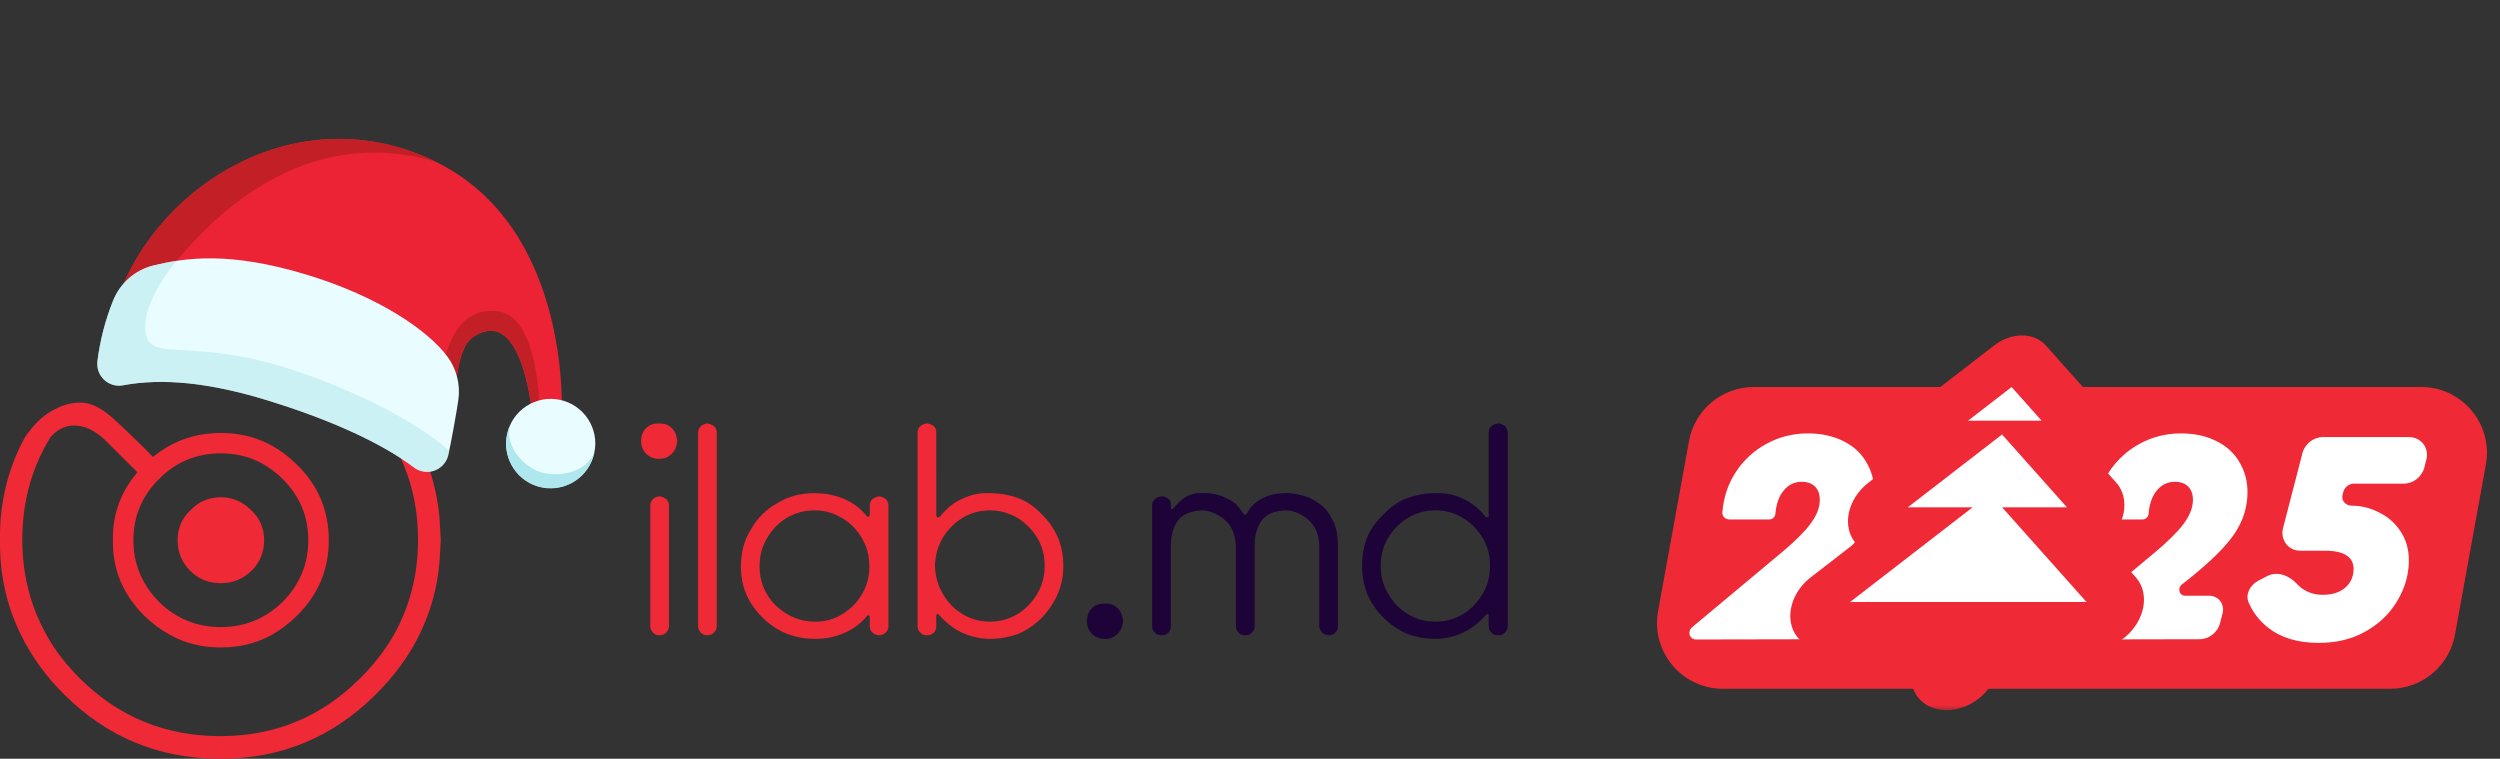<svg width="257" height="78" viewBox="0 0 257 78" fill="none" xmlns="http://www.w3.org/2000/svg">
<rect x="0" y="0" width="257" height="78" fill="#333333" stroke="none"/>
<g clip-path="url(#clip0_2339_166)">
<path d="M8.471 41.395C7.488 41.349 6.505 41.581 5.522 42.139C4.491 42.651 3.509 43.58 2.573 44.929C0.84 48.093 -0.049 51.628 -0.002 55.488C-0.049 59.069 0.701 62.326 2.152 65.255C3.229 67.442 4.68 69.489 6.6 71.396C11.047 75.814 16.384 78.001 22.657 78.001C28.883 78.001 34.173 75.814 38.62 71.396C40.539 69.489 42.037 67.442 43.114 65.255C44.237 62.977 44.94 60.511 45.174 57.86C45.221 57.069 45.268 56.279 45.314 55.488C45.268 54.697 45.221 53.907 45.174 53.116C44.659 47.907 42.505 43.395 38.62 39.581C35.297 36.232 31.411 34.186 27.01 33.396C26.823 32.605 26.448 31.954 25.84 31.349C25.324 30.837 24.763 30.465 24.108 30.233C23.686 30.093 23.218 30 22.703 30C22.188 30 21.672 30.093 21.252 30.233C20.643 30.465 20.081 30.837 19.567 31.349C18.677 32.187 18.256 33.21 18.256 34.419C18.256 35.628 18.678 36.698 19.567 37.581C20.409 38.419 21.439 38.838 22.704 38.838C23.92 38.838 24.951 38.419 25.84 37.581C26.402 36.977 26.777 36.373 26.965 35.675C30.756 36.466 34.08 38.279 36.983 41.163C40.962 45.117 42.975 49.907 42.975 55.489C42.975 59.072 42.133 62.327 40.493 65.257C39.557 66.885 38.387 68.372 36.983 69.768C33.003 73.721 28.228 75.675 22.658 75.675C17.04 75.675 12.218 73.721 8.239 69.768C6.834 68.372 5.664 66.885 4.774 65.257C3.136 62.327 2.293 59.072 2.293 55.489C2.293 51.536 3.277 48.047 5.196 44.931C6.038 44.001 6.974 43.63 8.052 43.768C9.082 43.908 10.065 44.466 11.048 45.489L14.137 48.559C14.09 48.559 14.043 48.605 14.043 48.652C12.404 50.605 11.562 52.884 11.609 55.535C11.562 58.558 12.639 61.115 14.839 63.302C15.636 64.093 16.525 64.744 17.461 65.257C19.006 66.14 20.785 66.557 22.705 66.557C24.625 66.557 26.356 66.14 27.948 65.257C28.838 64.744 29.727 64.093 30.523 63.302C32.723 61.115 33.8 58.558 33.8 55.535C33.8 52.511 32.724 49.907 30.523 47.768C28.323 45.582 25.748 44.512 22.705 44.512C20.036 44.512 17.695 45.348 15.729 46.977C14.325 45.535 13.015 44.279 11.797 43.162C10.532 42 9.455 41.442 8.471 41.395ZM13.715 55.535C13.715 53.069 14.604 50.976 16.336 49.255C18.069 47.488 20.221 46.604 22.703 46.604C25.184 46.604 27.291 47.488 29.069 49.255C30.801 50.976 31.691 53.069 31.691 55.535C31.691 57.999 30.801 60.091 29.069 61.86C27.291 63.581 25.184 64.465 22.703 64.465C20.221 64.465 18.068 63.581 16.336 61.86C14.604 60.092 13.715 58 13.715 55.535Z" fill="#EF2936"/>
<path d="M19.569 52.464C18.679 53.301 18.258 54.325 18.258 55.534C18.258 56.743 18.68 57.813 19.569 58.697C20.412 59.532 21.441 59.953 22.706 59.953C23.923 59.953 24.953 59.533 25.842 58.697C26.732 57.813 27.153 56.742 27.153 55.534C27.153 54.324 26.731 53.301 25.842 52.464C24.953 51.58 23.923 51.116 22.706 51.116C21.441 51.116 20.412 51.58 19.569 52.464Z" fill="#EF2936"/>
<path d="M140.535 55.255C140.207 56.139 140.021 57.117 140.021 58.14C140.021 59.209 140.207 60.139 140.535 61.023C140.91 61.906 141.472 62.745 142.22 63.489C142.971 64.233 143.766 64.79 144.656 65.163C145.544 65.489 146.529 65.674 147.559 65.674C148.542 65.674 149.524 65.442 150.415 65.024C151.304 64.606 152.1 63.954 152.803 63.163C152.896 63.117 152.943 63.07 152.989 63.117C153.037 63.163 153.037 63.257 153.037 63.302C153.037 63.35 153.037 63.489 153.037 63.675C153.037 63.86 153.037 64.047 153.037 64.185V64.418C153.037 64.651 153.13 64.883 153.317 65.023C153.457 65.208 153.691 65.303 153.972 65.303H154.112C154.346 65.303 154.534 65.208 154.721 65.023C154.861 64.883 154.955 64.651 155.001 64.418V44.464C154.955 44.185 154.862 43.953 154.721 43.813C154.534 43.673 154.346 43.58 154.112 43.534H153.972C153.691 43.58 153.457 43.673 153.317 43.813C153.13 43.953 153.037 44.185 153.037 44.464V45.209C153.037 45.721 153.037 46.325 153.037 47.115C153.037 47.906 153.037 48.697 153.037 49.488C153.037 50.279 153.037 51.022 153.037 51.674C153.037 52.325 153.037 52.789 153.037 53.022C153.037 53.115 152.989 53.162 152.896 53.208C152.849 53.208 152.756 53.162 152.71 53.115C152.007 52.231 151.211 51.627 150.368 51.255C149.479 50.836 148.543 50.65 147.56 50.697C146.53 50.697 145.546 50.883 144.657 51.208C143.768 51.534 142.972 52.092 142.221 52.882C141.472 53.581 140.91 54.371 140.535 55.255ZM142.688 55.302C143.204 54.464 143.859 53.767 144.702 53.255C145.543 52.743 146.479 52.464 147.557 52.464C148.633 52.464 149.569 52.743 150.413 53.255C151.254 53.767 151.912 54.464 152.425 55.302C152.941 56.185 153.174 57.116 153.174 58.139C153.174 59.208 152.941 60.138 152.425 61.022C151.911 61.906 151.254 62.603 150.413 63.116C149.57 63.627 148.634 63.907 147.557 63.907C146.48 63.907 145.544 63.627 144.702 63.116C143.859 62.603 143.203 61.906 142.688 61.022C142.173 60.139 141.939 59.209 141.939 58.139C141.94 57.117 142.174 56.186 142.688 55.302Z" fill="#1E0338"/>
<path d="M132.156 52.465C132.529 52.465 132.997 52.557 133.513 52.79C134.027 53.023 134.543 53.395 134.964 53.953C135.385 54.512 135.619 55.303 135.619 56.279V64.418C135.667 64.651 135.759 64.883 135.901 65.023C136.087 65.208 136.321 65.303 136.555 65.303H136.649C136.883 65.303 137.117 65.208 137.258 65.023C137.444 64.883 137.538 64.651 137.538 64.418V56.139C137.538 54.978 137.352 54.047 136.931 53.349C136.556 52.605 136.088 52.047 135.48 51.675C134.916 51.257 134.309 51.024 133.7 50.884C133.092 50.745 132.577 50.652 132.157 50.698C131.22 50.698 130.424 50.884 129.815 51.21C129.161 51.536 128.644 52.001 128.317 52.559C128.178 52.792 128.082 52.932 127.989 52.932C127.895 52.885 127.755 52.745 127.614 52.513C127.286 52.001 126.866 51.582 126.352 51.35C125.835 51.07 125.367 50.884 124.853 50.791C124.385 50.698 123.962 50.652 123.588 50.698C122.98 50.652 122.465 50.791 121.997 51.024C121.575 51.257 121.106 51.675 120.592 52.28C120.544 52.327 120.498 52.373 120.452 52.327C120.406 52.327 120.358 52.28 120.358 52.187C120.358 52.141 120.358 52.094 120.358 51.955C120.358 51.861 120.358 51.815 120.358 51.768C120.358 51.536 120.264 51.396 120.076 51.257C119.89 51.117 119.703 51.024 119.469 51.024H119.375C119.093 51.07 118.859 51.163 118.719 51.303C118.532 51.489 118.439 51.722 118.439 51.955V64.419C118.439 64.651 118.532 64.884 118.719 65.024C118.859 65.209 119.093 65.304 119.375 65.304H119.469C119.703 65.304 119.937 65.209 120.124 65.024C120.264 64.884 120.358 64.651 120.358 64.419C120.358 64.373 120.358 64.093 120.358 63.583C120.358 63.07 120.358 62.42 120.358 61.629C120.358 60.838 120.358 60.048 120.358 59.257C120.358 58.466 120.358 57.768 120.358 57.211C120.358 56.606 120.358 56.28 120.358 56.187C120.358 55.071 120.592 54.187 121.106 53.489C121.622 52.838 122.465 52.512 123.588 52.465C123.916 52.465 124.385 52.558 124.898 52.791C125.46 53.024 125.928 53.395 126.351 53.907C126.771 54.465 127.005 55.255 127.051 56.233V64.418C127.051 64.651 127.147 64.883 127.333 65.023C127.474 65.208 127.708 65.303 127.942 65.303H128.081C128.315 65.303 128.549 65.208 128.689 65.023C128.876 64.883 128.971 64.651 128.971 64.418C128.971 64.372 128.971 64.092 128.971 63.582C128.971 63.069 128.971 62.419 128.971 61.628C128.971 60.837 128.971 60.047 128.971 59.256C128.971 58.465 128.971 57.767 128.971 57.162C128.971 56.604 128.971 56.279 128.971 56.186C128.971 55.07 129.205 54.186 129.72 53.488C130.235 52.837 131.031 52.511 132.156 52.465Z" fill="#1E0338"/>
<path d="M113.665 62.046H113.524C113.008 62.046 112.587 62.185 112.26 62.511C111.932 62.837 111.745 63.257 111.745 63.767V63.907C111.745 64.418 111.932 64.838 112.26 65.163C112.587 65.489 113.008 65.674 113.524 65.674H113.665C114.179 65.674 114.553 65.489 114.881 65.163C115.209 64.838 115.397 64.418 115.443 63.907V63.767C115.397 63.257 115.209 62.837 114.881 62.511C114.553 62.185 114.179 62.046 113.665 62.046Z" fill="#1E0338"/>
<path d="M96.248 47.116C96.248 46.325 96.248 45.72 96.248 45.209V44.465C96.248 44.186 96.155 43.953 96.014 43.814C95.828 43.674 95.594 43.581 95.359 43.534H95.219C94.985 43.581 94.751 43.674 94.612 43.814C94.424 43.953 94.33 44.186 94.33 44.465V64.418C94.33 64.65 94.424 64.883 94.612 65.023C94.751 65.208 94.985 65.303 95.219 65.303H95.359C95.594 65.303 95.828 65.208 96.014 65.023C96.155 64.883 96.248 64.65 96.248 64.418C96.248 64.372 96.248 64.325 96.248 64.185C96.248 64.047 96.248 63.859 96.248 63.674C96.248 63.489 96.248 63.349 96.248 63.302C96.248 63.257 96.296 63.163 96.342 63.117C96.39 63.069 96.438 63.069 96.483 63.163C97.185 63.953 97.981 64.606 98.87 65.024C99.761 65.442 100.743 65.674 101.774 65.674C102.804 65.674 103.786 65.489 104.675 65.163C105.566 64.791 106.362 64.233 107.111 63.489C107.813 62.744 108.375 61.906 108.75 61.023C109.123 60.14 109.312 59.209 109.312 58.14C109.312 57.116 109.124 56.139 108.75 55.255C108.375 54.372 107.813 53.581 107.111 52.883C106.362 52.092 105.567 51.535 104.675 51.209C103.787 50.883 102.804 50.697 101.774 50.697C100.743 50.651 99.807 50.837 98.966 51.256C98.075 51.628 97.326 52.232 96.624 53.116C96.576 53.162 96.484 53.209 96.39 53.209C96.342 53.162 96.296 53.116 96.249 53.023C96.249 52.79 96.249 52.325 96.249 51.674C96.249 51.024 96.249 50.278 96.249 49.488C96.249 48.698 96.248 47.906 96.248 47.116ZM96.11 58.139C96.156 57.115 96.39 56.185 96.906 55.302C97.42 54.464 98.075 53.766 98.918 53.255C99.761 52.743 100.696 52.464 101.774 52.464C102.804 52.464 103.741 52.743 104.63 53.255C105.426 53.766 106.128 54.463 106.642 55.302C107.158 56.185 107.392 57.115 107.392 58.139C107.392 59.208 107.158 60.138 106.642 61.022C106.127 61.905 105.425 62.603 104.63 63.116C103.741 63.627 102.804 63.907 101.774 63.907C100.697 63.907 99.762 63.627 98.918 63.116C98.075 62.603 97.419 61.905 96.906 61.022C96.39 60.139 96.156 59.208 96.11 58.139Z" fill="#EF2936"/>
<path d="M77.196 54.418C76.495 55.535 76.166 56.791 76.166 58.232C76.166 59.628 76.495 60.883 77.196 62C77.898 63.116 78.787 63.999 79.958 64.697C81.081 65.348 82.346 65.673 83.797 65.673C84.874 65.673 85.856 65.488 86.793 65.07C87.73 64.651 88.526 64.092 89.135 63.302C89.18 63.257 89.273 63.257 89.321 63.257C89.369 63.257 89.415 63.35 89.415 63.535C89.415 63.674 89.415 63.815 89.415 64.048C89.415 64.28 89.415 64.373 89.415 64.418C89.415 64.651 89.508 64.883 89.697 65.023C89.883 65.208 90.117 65.303 90.351 65.303H90.399C90.633 65.303 90.865 65.208 91.054 65.023C91.24 64.838 91.334 64.605 91.334 64.372V51.953C91.334 51.72 91.24 51.487 91.054 51.301C90.865 51.162 90.633 51.069 90.399 51.022H90.351C90.117 51.069 89.883 51.162 89.697 51.301C89.508 51.487 89.415 51.72 89.415 51.953C89.415 52.139 89.415 52.325 89.415 52.511C89.415 52.697 89.415 52.79 89.415 52.837C89.415 53.023 89.369 53.116 89.274 53.116C89.18 53.116 89.088 53.069 89.04 52.976C88.433 52.232 87.683 51.674 86.7 51.256C85.764 50.883 84.781 50.697 83.752 50.697C82.301 50.697 81.037 51.023 79.911 51.721C78.742 52.371 77.852 53.255 77.196 54.418ZM83.751 52.465C84.781 52.465 85.718 52.744 86.559 53.255C87.448 53.767 88.104 54.464 88.618 55.348C89.135 56.233 89.369 57.162 89.369 58.233C89.369 59.257 89.135 60.188 88.618 61.071C88.104 61.954 87.448 62.604 86.607 63.117C85.81 63.628 84.874 63.908 83.797 63.908C82.721 63.908 81.785 63.628 80.895 63.117C80.052 62.604 79.349 61.954 78.835 61.071C78.319 60.188 78.085 59.257 78.085 58.233C78.085 57.163 78.319 56.234 78.835 55.348C79.349 54.465 80.006 53.767 80.847 53.255C81.69 52.744 82.673 52.465 83.751 52.465Z" fill="#EF2936"/>
<path d="M68.769 51.953C68.769 51.72 68.675 51.487 68.488 51.301C68.301 51.162 68.067 51.069 67.832 51.022H67.785C67.504 51.069 67.27 51.162 67.13 51.301C66.942 51.487 66.849 51.72 66.849 51.953V64.372C66.849 64.604 66.942 64.837 67.13 65.022C67.27 65.207 67.504 65.302 67.785 65.302H67.832C68.067 65.302 68.301 65.207 68.488 65.022C68.675 64.837 68.769 64.604 68.769 64.372V51.953Z" fill="#EF2936"/>
<path d="M73.404 43.814C73.217 43.674 72.983 43.581 72.749 43.534H72.703C72.421 43.581 72.187 43.674 72.046 43.814C71.86 44 71.766 44.232 71.766 44.465V64.372C71.766 64.605 71.86 64.838 72.046 65.023C72.187 65.208 72.421 65.303 72.703 65.303H72.749C72.983 65.303 73.217 65.208 73.404 65.023C73.592 64.838 73.685 64.605 73.685 64.372V44.464C73.684 44.231 73.592 44 73.404 43.814Z" fill="#EF2936"/>
<path d="M67.833 43.534H67.693C67.178 43.534 66.756 43.674 66.429 44C66.101 44.325 65.914 44.743 65.914 45.255V45.395C65.914 45.907 66.101 46.325 66.429 46.651C66.757 46.977 67.178 47.163 67.693 47.163H67.833C68.349 47.163 68.723 46.977 69.051 46.651C69.379 46.325 69.566 45.907 69.613 45.395V45.255C69.566 44.743 69.379 44.325 69.051 44C68.723 43.674 68.349 43.534 67.833 43.534Z" fill="#EF2936"/>
</g>
<g clip-path="url(#clip1_2339_166)">
<path d="M10.895 38.367C15.412 37.25 23.388 38.323 28.55 39.785C34.301 41.412 40.63 43.88 44.24 47.514C44.24 47.514 45.757 46.144 46.474 42.09C46.953 39.398 47.001 35.752 48.636 34.657C53.921 31.096 54.783 43.306 54.783 43.306L57.729 42.884C57.729 42.884 58.962 23.507 44.729 16.596C27.982 8.465 10.262 23.174 10.895 38.367Z" fill="#EB2335"/>
<path d="M55.514 43.191L54.785 43.296C54.785 43.296 53.933 31.088 48.638 34.647C47.003 35.742 46.953 39.398 46.476 42.08C45.759 46.133 44.242 47.504 44.242 47.504C43.685 46.949 43.09 46.428 42.462 45.962C43.354 45.041 44.346 43.206 44.89 40.403C45.741 36.014 46.763 31.547 51.135 31.989C55.238 32.425 55.504 41.185 55.514 43.191Z" fill="#C22026"/>
<path d="M44.729 16.596C22.852 10.366 10.893 38.377 10.893 38.377C10.262 23.174 27.982 8.465 44.729 16.596Z" fill="#C22026"/>
<path d="M46.066 46.843C45.75 48.032 44.528 48.749 43.339 48.433C43.053 48.362 42.789 48.233 42.548 48.047C38.949 45.34 33.427 42.982 27.529 41.167C21.515 39.317 16.701 38.854 12.667 39.606C11.453 39.846 10.273 39.045 10.043 37.833C9.998 37.605 9.995 37.376 10.014 37.141C10.283 34.996 10.824 32.889 11.636 30.881C12.358 29.092 13.889 27.756 15.763 27.293C19.168 26.469 23.631 25.85 31.506 28.231C38.989 30.497 43.962 33.974 45.941 36.586C46.923 37.875 47.346 39.502 47.117 41.115C47.003 41.995 46.298 45.947 46.066 46.843Z" fill="#E9FCFF"/>
<path opacity="0.5" d="M46.185 46.328C46.139 46.547 46.101 46.725 46.066 46.843C45.75 48.032 44.528 48.749 43.339 48.433C43.053 48.362 42.789 48.233 42.548 48.047C38.949 45.34 33.437 42.984 27.53 41.167C21.515 39.317 16.701 38.854 12.658 39.604C11.443 39.844 10.271 39.055 10.031 37.841C9.986 37.613 9.975 37.372 10.004 37.139C10.283 34.997 10.824 32.889 11.636 30.881C12.358 29.092 13.887 27.766 15.761 27.303C16.495 27.126 17.28 26.951 18.138 26.821C18.138 26.821 14.088 31.506 15.084 34.688C15.815 37.014 20.316 34.845 29.874 37.958C35.732 39.858 42.422 43.025 46.185 46.328Z" fill="#AEE7ED"/>
<path d="M55.662 50.067C58.137 50.593 60.569 49.014 61.096 46.539C61.622 44.064 60.042 41.631 57.567 41.105C55.093 40.578 52.66 42.158 52.133 44.633C51.607 47.108 53.187 49.541 55.662 50.067Z" fill="#E9FCFF"/>
<path d="M60.991 46.932C60.269 49.354 57.722 50.733 55.298 50.021C52.876 49.298 51.496 46.751 52.209 44.327C52.215 44.297 52.221 44.267 52.238 44.24C52.279 44.093 52.329 43.958 52.388 43.825C51.934 46.107 54.059 48.127 55.68 48.565C57.475 49.061 60.192 48.642 61.104 46.499C61.073 46.648 61.033 46.785 60.991 46.932Z" fill="#AEE7ED"/>
</g>
<path d="M173.63 45.34C174.216 42.122 177.019 39.782 180.29 39.782H248.889C253.112 39.782 256.305 43.607 255.549 47.762L252.37 65.25C251.784 68.468 248.981 70.808 245.71 70.808H177.111C172.888 70.808 169.695 66.983 170.451 62.828L173.63 45.34Z" fill="#EF2936"/>
<path d="M185.951 60.074C185.445 60.471 185.663 61.239 186.281 61.239H188.737C189.705 61.239 190.367 62.11 190.12 63.06L189.859 64.065C189.612 65.016 188.726 65.711 187.756 65.713L174.345 65.739C173.891 65.74 173.58 65.333 173.694 64.888V64.888C173.735 64.727 173.829 64.579 173.96 64.47L183.296 56.674C184.541 55.625 185.46 54.712 186.051 53.935C186.664 53.138 187.002 52.372 187.063 51.637C187.117 50.987 186.981 50.472 186.654 50.095C186.327 49.717 185.848 49.528 185.216 49.528C184.479 49.528 183.865 49.822 183.374 50.41C182.883 50.997 182.595 51.805 182.509 52.834V52.834C182.483 53.147 182.208 53.4 181.894 53.4H177.788C177.354 53.4 177.024 53.077 177.06 52.645V52.645C177.187 51.113 177.649 49.738 178.445 48.521C179.264 47.282 180.313 46.317 181.592 45.624C182.894 44.911 184.314 44.554 185.851 44.554C187.283 44.554 188.534 44.837 189.603 45.404C190.673 45.95 191.471 46.737 191.997 47.765C192.545 48.772 192.765 49.927 192.657 51.228C192.533 52.718 191.964 54.114 190.95 55.415C189.937 56.716 188.27 58.269 185.951 60.074V60.074Z" fill="white"/>
<path d="M241.984 49.718C241.48 49.718 241.019 50.081 240.892 50.576L240.812 50.892C240.665 51.47 241.155 51.985 241.744 51.985V51.985C242.776 51.985 243.755 52.237 244.682 52.74C245.632 53.223 246.383 53.937 246.937 54.881C247.49 55.826 247.713 56.949 247.604 58.25C247.495 59.572 247.053 60.831 246.28 62.027C245.527 63.224 244.467 64.2 243.099 64.955C241.751 65.711 240.172 66.088 238.361 66.088C236.234 66.088 234.507 65.574 233.182 64.546C232.267 63.821 231.591 62.946 231.154 61.921C230.803 61.098 231.309 60.14 232.158 59.696L233.047 59.231C234.142 58.658 235.358 59.193 236.134 60.035C236.266 60.179 236.408 60.308 236.557 60.422C237.191 60.905 237.929 61.146 238.771 61.146C239.698 61.146 240.443 60.926 241.006 60.485C241.571 60.023 241.883 59.435 241.942 58.722C242.059 57.316 241.075 56.613 238.99 56.613H236.475C235.232 56.613 234.383 55.495 234.699 54.276L236.691 46.582C236.937 45.629 237.826 44.933 238.798 44.933H247.651C248.896 44.933 249.745 46.054 249.426 47.275L249.217 48.074C248.968 49.025 248.081 49.718 247.111 49.718H241.984Z" fill="white"/>
<path d="M224.31 60.074C223.804 60.471 224.022 61.239 224.64 61.239H227.096C228.064 61.239 228.726 62.11 228.479 63.06L228.218 64.065C227.971 65.016 227.085 65.711 226.115 65.713L212.704 65.739C212.25 65.74 211.939 65.333 212.053 64.888V64.888C212.094 64.727 212.188 64.579 212.319 64.47L221.655 56.674C222.9 55.625 223.819 54.712 224.41 53.935C225.023 53.138 225.361 52.372 225.422 51.637C225.476 50.987 225.34 50.472 225.013 50.095C224.686 49.717 224.207 49.528 223.575 49.528C222.838 49.528 222.224 49.822 221.733 50.41C221.242 50.997 220.954 51.805 220.868 52.834V52.834C220.842 53.147 220.567 53.4 220.253 53.4H216.147C215.713 53.4 215.383 53.077 215.419 52.645V52.645C215.546 51.113 216.008 49.738 216.804 48.521C217.623 47.282 218.672 46.317 219.951 45.624C221.253 44.911 222.672 44.554 224.21 44.554C225.642 44.554 226.893 44.837 227.962 45.404C229.032 45.95 229.83 46.737 230.356 47.765C230.904 48.772 231.124 49.927 231.016 51.228C230.892 52.718 230.323 54.114 229.309 55.415C228.296 56.716 226.629 58.269 224.31 60.074V60.074Z" fill="white"/>
<mask id="path-22-outside-1_2339_166" maskUnits="userSpaceOnUse" x="181.467" y="33.994" width="44.9" height="39.212" fill="black">
<rect fill="white" x="181.467" y="33.994" width="44.9" height="39.212"/>
<path fill-rule="evenodd" clip-rule="evenodd" d="M203.788 64.336H215.556C216.331 64.336 217.12 63.871 217.547 63.165C217.973 62.458 217.95 61.653 217.488 61.135L211.667 54.603H213.546C214.321 54.603 215.11 54.139 215.537 53.432C215.963 52.725 215.94 51.92 215.478 51.403L210.393 45.696H210.941C211.716 45.696 212.505 45.232 212.931 44.525C213.358 43.819 213.335 43.014 212.873 42.496L208.244 37.302C207.808 36.812 206.978 36.812 206.344 37.302L199.623 42.496C198.952 43.014 198.605 43.819 198.746 44.525C198.888 45.232 199.491 45.696 200.265 45.696H200.813L193.429 51.403C192.758 51.92 192.411 52.725 192.552 53.432C192.694 54.139 193.297 54.603 194.072 54.603H195.95L187.497 61.135C186.827 61.653 186.479 62.458 186.621 63.165C186.763 63.871 187.365 64.336 188.14 64.336H199.908L199.035 68.672C198.934 69.172 199.04 69.652 199.329 70.006C199.619 70.36 200.069 70.559 200.579 70.559H200.61C201.12 70.559 201.649 70.36 202.081 70.007C202.514 69.652 202.813 69.172 202.914 68.672L203.788 64.336Z"/>
</mask>
<path fill-rule="evenodd" clip-rule="evenodd" d="M203.788 64.336H215.556C216.331 64.336 217.12 63.871 217.547 63.165C217.973 62.458 217.95 61.653 217.488 61.135L211.667 54.603H213.546C214.321 54.603 215.11 54.139 215.537 53.432C215.963 52.725 215.94 51.92 215.478 51.403L210.393 45.696H210.941C211.716 45.696 212.505 45.232 212.931 44.525C213.358 43.819 213.335 43.014 212.873 42.496L208.244 37.302C207.808 36.812 206.978 36.812 206.344 37.302L199.623 42.496C198.952 43.014 198.605 43.819 198.746 44.525C198.888 45.232 199.491 45.696 200.265 45.696H200.813L193.429 51.403C192.758 51.92 192.411 52.725 192.552 53.432C192.694 54.139 193.297 54.603 194.072 54.603H195.95L187.497 61.135C186.827 61.653 186.479 62.458 186.621 63.165C186.763 63.871 187.365 64.336 188.14 64.336H199.908L199.035 68.672C198.934 69.172 199.04 69.652 199.329 70.006C199.619 70.36 200.069 70.559 200.579 70.559H200.61C201.12 70.559 201.649 70.36 202.081 70.007C202.514 69.652 202.813 69.172 202.914 68.672L203.788 64.336Z" fill="white"/>
<path d="M203.788 64.336L204.281 61.885H201.781L201.288 64.336H203.788ZM217.547 63.165L215.402 62.266L215.402 62.267L217.547 63.165ZM217.488 61.135L219.555 59.344L219.555 59.343L217.488 61.135ZM211.667 54.603L212.161 52.152H205.82L209.6 56.394L211.667 54.603ZM215.537 53.432L217.681 54.331L217.682 54.33L215.537 53.432ZM215.478 51.403L213.411 53.194L213.411 53.194L215.478 51.403ZM210.393 45.696L210.887 43.245H204.547L208.326 47.487L210.393 45.696ZM212.931 44.525L215.076 45.424L215.076 45.424L212.931 44.525ZM212.873 42.496L210.806 44.287L210.806 44.287L212.873 42.496ZM208.244 37.302L206.177 39.093L206.177 39.093L208.244 37.302ZM206.344 37.302L207.689 39.093L207.69 39.093L206.344 37.302ZM199.623 42.496L198.278 40.704L198.277 40.704L199.623 42.496ZM198.746 44.525L196.239 45.423L196.239 45.424L198.746 44.525ZM200.813 45.696L202.158 47.487L207.647 43.245H201.306L200.813 45.696ZM193.429 51.403L194.774 53.194L194.774 53.194L193.429 51.403ZM192.552 53.432L190.046 54.331L190.046 54.331L192.552 53.432ZM195.95 54.603L197.295 56.394L202.785 52.152H196.444L195.95 54.603ZM187.497 61.135L186.152 59.343L186.152 59.344L187.497 61.135ZM186.621 63.165L184.114 64.063L184.114 64.064L186.621 63.165ZM199.908 64.336H202.408L202.902 61.885H200.402L199.908 64.336ZM199.329 70.006L197.21 71.736L197.213 71.74L199.329 70.006ZM202.081 70.007L203.499 71.74L203.5 71.74L202.081 70.007ZM216.05 61.885H204.281L203.294 66.786H215.062L216.05 61.885ZM215.402 62.267C215.541 62.036 215.798 61.885 216.05 61.885L215.062 66.786C216.864 66.786 218.7 65.706 219.692 64.063L215.402 62.267ZM215.421 62.926C215.271 62.757 215.264 62.495 215.402 62.266L219.691 64.063C220.683 62.421 220.63 60.549 219.555 59.344L215.421 62.926ZM209.6 56.394L215.421 62.926L219.555 59.343L213.734 52.812L209.6 56.394ZM214.04 52.152H212.161L211.173 57.054H213.053L214.04 52.152ZM213.392 52.533C213.531 52.303 213.788 52.152 214.04 52.152L213.053 57.054C214.853 57.054 216.689 55.974 217.681 54.331L213.392 52.533ZM213.411 53.194C213.261 53.025 213.254 52.763 213.392 52.535L217.682 54.33C218.673 52.688 218.619 50.816 217.545 49.611L213.411 53.194ZM208.326 47.487L213.411 53.194L217.545 49.611L212.46 43.905L208.326 47.487ZM211.434 43.245H210.887L209.9 48.147H210.447L211.434 43.245ZM210.787 43.626C210.926 43.396 211.183 43.245 211.434 43.245L210.447 48.147C212.248 48.147 214.084 47.067 215.076 45.424L210.787 43.626ZM210.806 44.287C210.655 44.118 210.648 43.856 210.787 43.626L215.076 45.424C216.068 43.782 216.014 41.909 214.939 40.704L210.806 44.287ZM206.177 39.093L210.806 44.287L214.94 40.704L210.311 35.511L206.177 39.093ZM207.69 39.093C207.186 39.483 206.524 39.483 206.177 39.093L210.312 35.511C209.092 34.141 206.77 34.141 204.998 35.511L207.69 39.093ZM200.968 44.287L207.689 39.093L204.999 35.511L198.278 40.704L200.968 44.287ZM201.253 43.627C201.299 43.857 201.187 44.118 200.968 44.287L198.277 40.704C196.718 41.909 195.91 43.781 196.239 45.423L201.253 43.627ZM200.759 43.245C201.011 43.245 201.207 43.396 201.253 43.626L196.239 45.424C196.569 47.068 197.971 48.147 199.772 48.147L200.759 43.245ZM201.306 43.245H200.759L199.772 48.147H200.319L201.306 43.245ZM194.774 53.194L202.158 47.487L199.467 43.905L192.084 49.611L194.774 53.194ZM195.059 52.533C195.105 52.763 194.993 53.025 194.774 53.194L192.084 49.611C190.524 50.816 189.716 52.688 190.046 54.331L195.059 52.533ZM194.565 52.152C194.817 52.152 195.013 52.303 195.059 52.533L190.046 54.331C190.376 55.974 191.776 57.054 193.578 57.054L194.565 52.152ZM196.444 52.152H194.565L193.578 57.054H195.457L196.444 52.152ZM188.842 62.926L197.295 56.394L194.605 52.812L186.152 59.343L188.842 62.926ZM189.128 62.266C189.174 62.495 189.061 62.757 188.843 62.926L186.152 59.344C184.592 60.549 183.785 62.421 184.114 64.063L189.128 62.266ZM188.634 61.885C188.886 61.885 189.082 62.036 189.128 62.266L184.114 64.064C184.444 65.706 185.844 66.786 187.646 66.786L188.634 61.885ZM200.402 61.885H188.634L187.646 66.786H199.415L200.402 61.885ZM197.408 64.336L196.535 68.672H201.535L202.408 64.336H197.408ZM196.535 68.672C196.303 69.822 196.547 70.924 197.21 71.736L201.448 68.275C201.533 68.38 201.565 68.522 201.535 68.672H196.535ZM197.213 71.74C197.879 72.552 198.912 73.009 200.085 73.009L201.072 68.108C201.226 68.108 201.359 68.168 201.444 68.271L197.213 71.74ZM200.085 73.009H200.116L201.104 68.108H201.072L200.085 73.009ZM200.116 73.009C201.29 73.009 202.506 72.552 203.499 71.74L200.664 68.273C200.792 68.168 200.951 68.108 201.104 68.108L200.116 73.009ZM203.5 71.74C204.495 70.925 205.183 69.821 205.414 68.672H200.414C200.444 68.523 200.534 68.379 200.663 68.274L203.5 71.74ZM205.414 68.672L206.288 64.336H201.288L200.414 68.672H205.414Z" fill="#EF2936" mask="url(#path-22-outside-1_2339_166)"/>
<defs>
<clipPath id="clip0_2339_166">
<rect width="155" height="48" fill="white" transform="translate(0 30)"/>
</clipPath>
<clipPath id="clip1_2339_166">
<rect width="52.011" height="52.011" fill="white" transform="translate(17.817) rotate(12.004)"/>
</clipPath>
</defs>
</svg>
